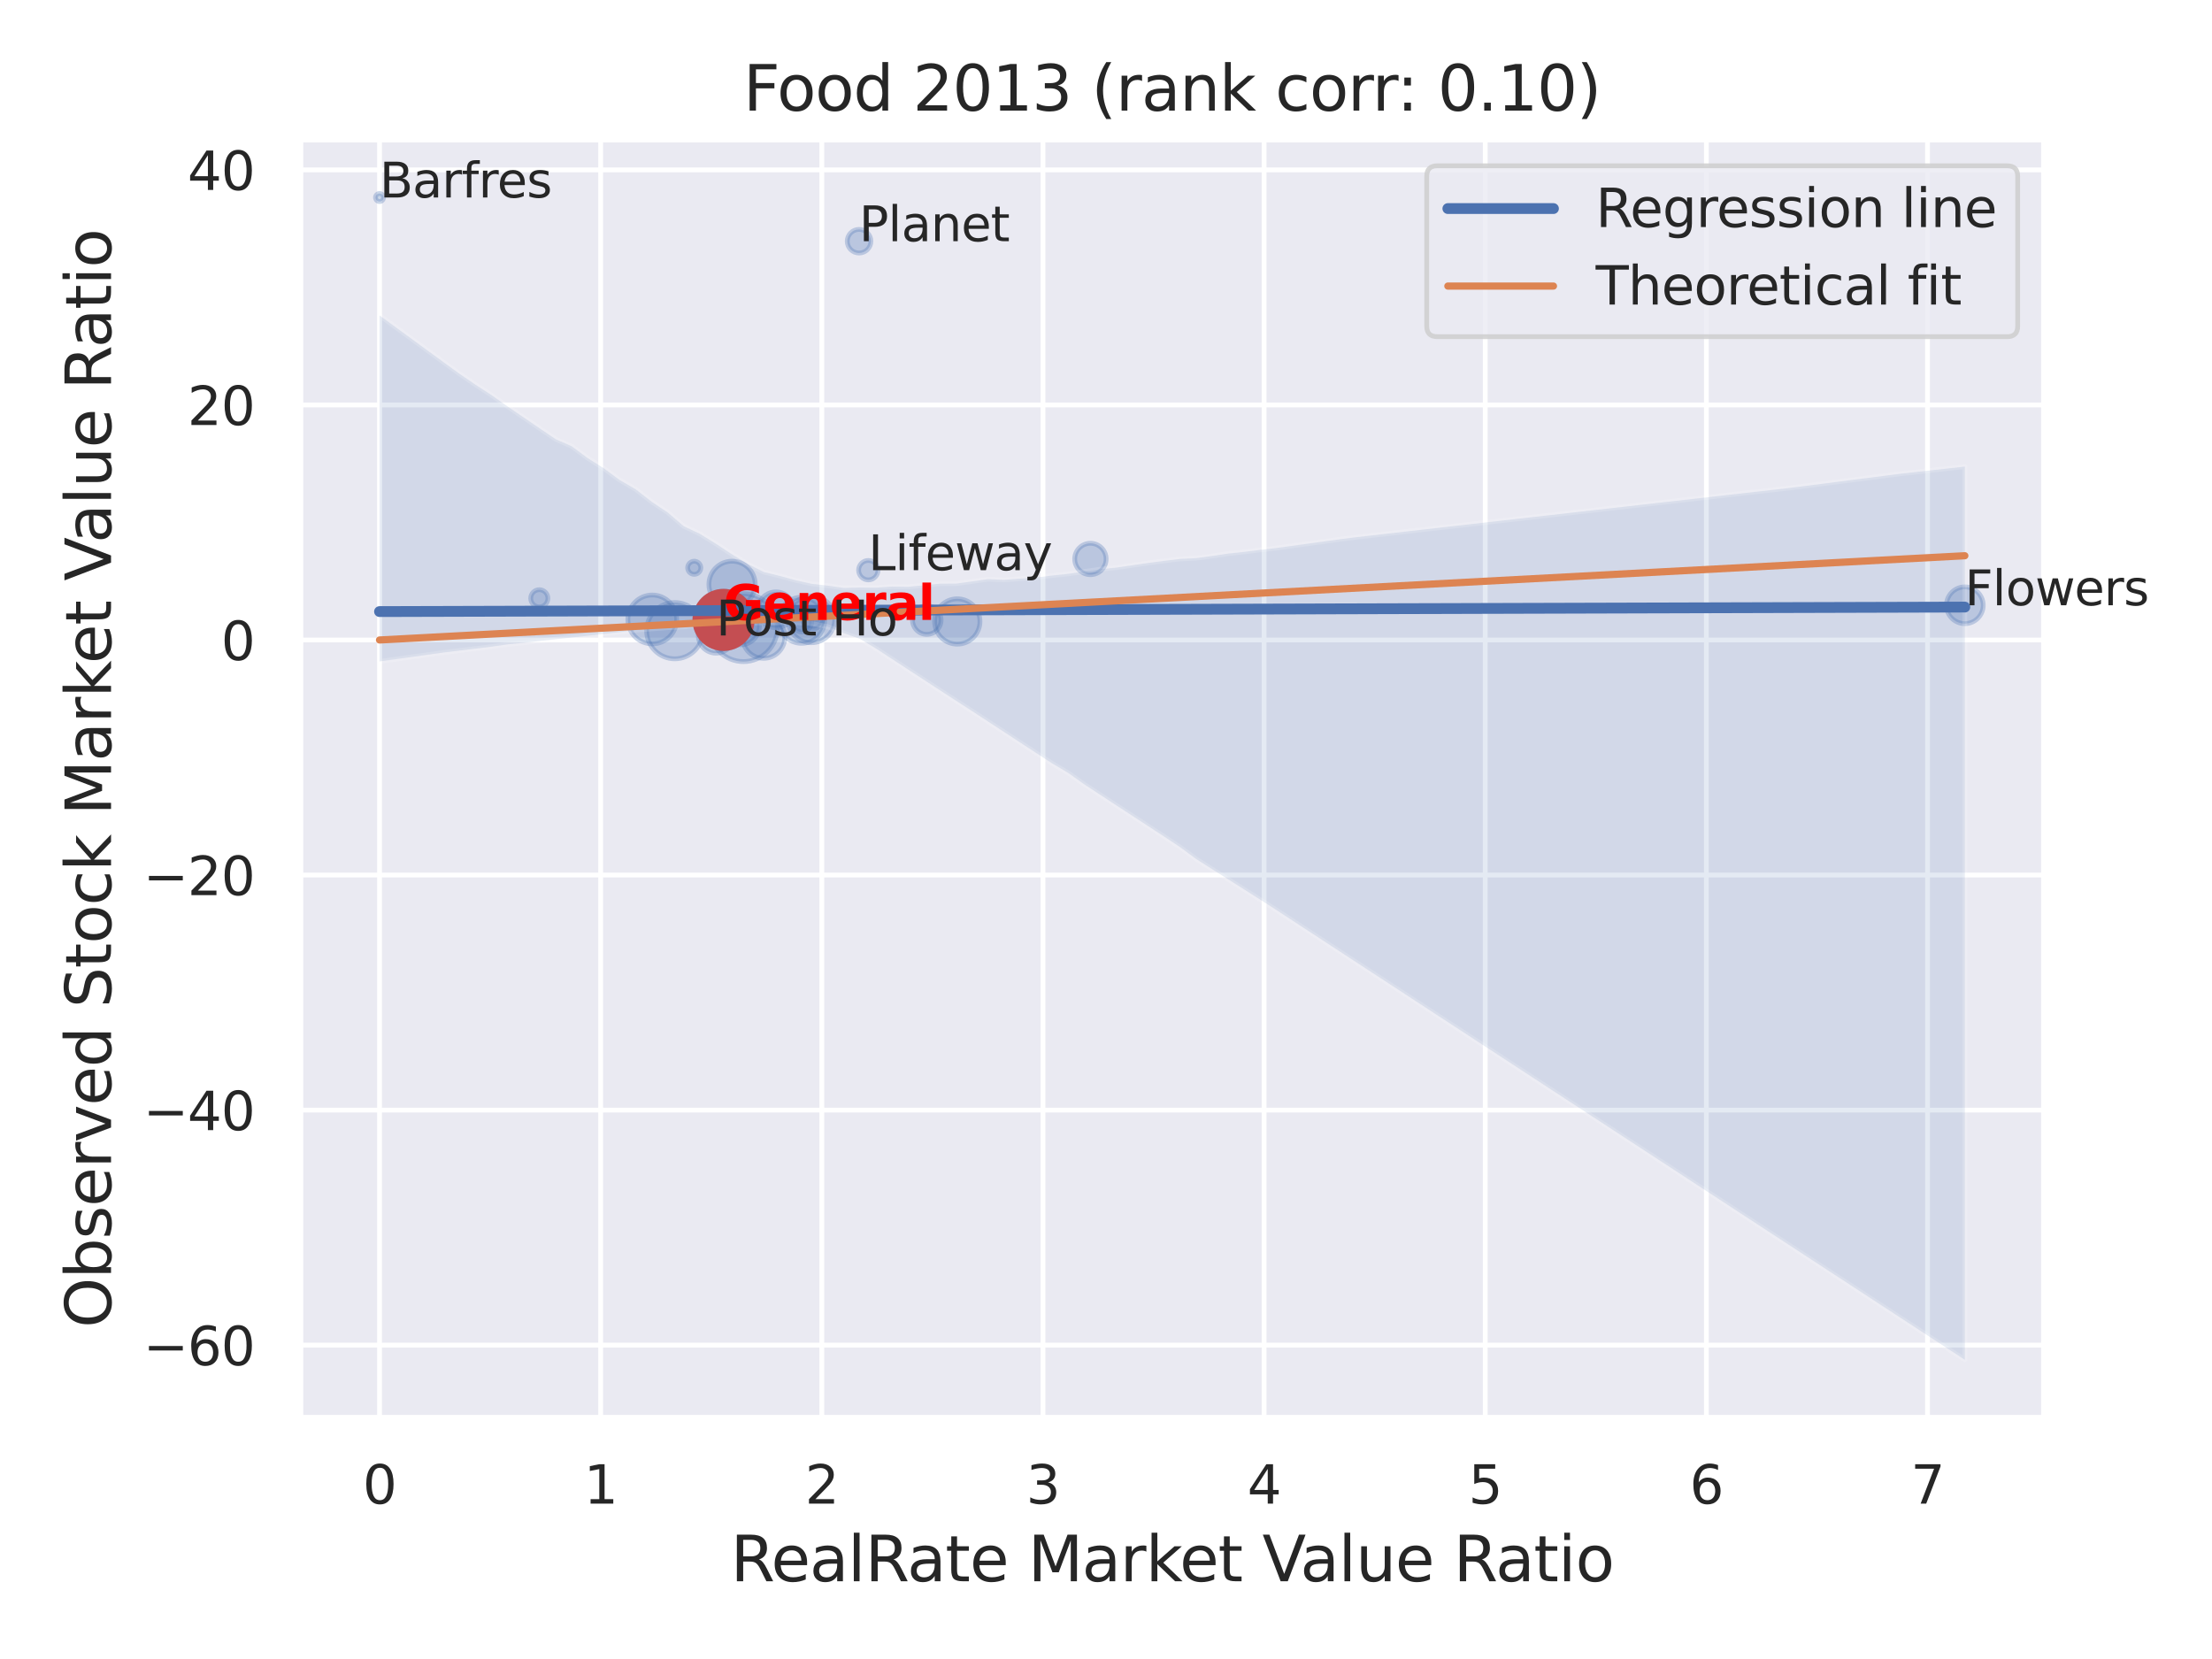 <?xml version="1.0" encoding="utf-8" standalone="no"?>
<!DOCTYPE svg PUBLIC "-//W3C//DTD SVG 1.1//EN"
  "http://www.w3.org/Graphics/SVG/1.1/DTD/svg11.dtd">
<svg xmlns:xlink="http://www.w3.org/1999/xlink" width="460.8pt" height="345.6pt" viewBox="0 0 460.8 345.6" xmlns="http://www.w3.org/2000/svg" version="1.1">
 <defs>
  <style type="text/css">*{stroke-linejoin: round; stroke-linecap: butt}</style>
 </defs>
 <g id="figure_1">
  <g id="patch_1">
   <path d="M 0 345.6 
L 460.8 345.6 
L 460.8 0 
L 0 0 
z
" style="fill: #ffffff"/>
  </g>
  <g id="axes_1">
   <g id="patch_2">
    <path d="M 62.55 295.38 
L 425.823 295.38 
L 425.823 29.04 
L 62.55 29.04 
z
" style="fill: #eaeaf2"/>
   </g>
   <g id="matplotlib.axis_1">
    <g id="xtick_1">
     <g id="line2d_1">
      <path d="M 79.062 295.38 
L 79.062 29.04 
" clip-path="url(#p7e2474a81c)" style="fill: none; stroke: #ffffff; stroke-linecap: round"/>
     </g>
     <g id="text_1">
      <!-- 0 -->
      <g style="fill: #262626" transform="translate(75.563 313.238) scale(0.11 -0.11)">
       <defs>
        <path id="DejaVuSans-30" d="M 2034 4250 
Q 1547 4250 1301 3770 
Q 1056 3291 1056 2328 
Q 1056 1369 1301 889 
Q 1547 409 2034 409 
Q 2525 409 2770 889 
Q 3016 1369 3016 2328 
Q 3016 3291 2770 3770 
Q 2525 4250 2034 4250 
z
M 2034 4750 
Q 2819 4750 3233 4129 
Q 3647 3509 3647 2328 
Q 3647 1150 3233 529 
Q 2819 -91 2034 -91 
Q 1250 -91 836 529 
Q 422 1150 422 2328 
Q 422 3509 836 4129 
Q 1250 4750 2034 4750 
z
" transform="scale(0.016)"/>
       </defs>
       <use xlink:href="#DejaVuSans-30"/>
      </g>
     </g>
    </g>
    <g id="xtick_2">
     <g id="line2d_2">
      <path d="M 125.13 295.38 
L 125.13 29.04 
" clip-path="url(#p7e2474a81c)" style="fill: none; stroke: #ffffff; stroke-linecap: round"/>
     </g>
     <g id="text_2">
      <!-- 1 -->
      <g style="fill: #262626" transform="translate(121.631 313.238) scale(0.11 -0.11)">
       <defs>
        <path id="DejaVuSans-31" d="M 794 531 
L 1825 531 
L 1825 4091 
L 703 3866 
L 703 4441 
L 1819 4666 
L 2450 4666 
L 2450 531 
L 3481 531 
L 3481 0 
L 794 0 
L 794 531 
z
" transform="scale(0.016)"/>
       </defs>
       <use xlink:href="#DejaVuSans-31"/>
      </g>
     </g>
    </g>
    <g id="xtick_3">
     <g id="line2d_3">
      <path d="M 171.198 295.38 
L 171.198 29.04 
" clip-path="url(#p7e2474a81c)" style="fill: none; stroke: #ffffff; stroke-linecap: round"/>
     </g>
     <g id="text_3">
      <!-- 2 -->
      <g style="fill: #262626" transform="translate(167.699 313.238) scale(0.11 -0.11)">
       <defs>
        <path id="DejaVuSans-32" d="M 1228 531 
L 3431 531 
L 3431 0 
L 469 0 
L 469 531 
Q 828 903 1448 1529 
Q 2069 2156 2228 2338 
Q 2531 2678 2651 2914 
Q 2772 3150 2772 3378 
Q 2772 3750 2511 3984 
Q 2250 4219 1831 4219 
Q 1534 4219 1204 4116 
Q 875 4013 500 3803 
L 500 4441 
Q 881 4594 1212 4672 
Q 1544 4750 1819 4750 
Q 2544 4750 2975 4387 
Q 3406 4025 3406 3419 
Q 3406 3131 3298 2873 
Q 3191 2616 2906 2266 
Q 2828 2175 2409 1742 
Q 1991 1309 1228 531 
z
" transform="scale(0.016)"/>
       </defs>
       <use xlink:href="#DejaVuSans-32"/>
      </g>
     </g>
    </g>
    <g id="xtick_4">
     <g id="line2d_4">
      <path d="M 217.266 295.38 
L 217.266 29.04 
" clip-path="url(#p7e2474a81c)" style="fill: none; stroke: #ffffff; stroke-linecap: round"/>
     </g>
     <g id="text_4">
      <!-- 3 -->
      <g style="fill: #262626" transform="translate(213.767 313.238) scale(0.11 -0.11)">
       <defs>
        <path id="DejaVuSans-33" d="M 2597 2516 
Q 3050 2419 3304 2112 
Q 3559 1806 3559 1356 
Q 3559 666 3084 287 
Q 2609 -91 1734 -91 
Q 1441 -91 1130 -33 
Q 819 25 488 141 
L 488 750 
Q 750 597 1062 519 
Q 1375 441 1716 441 
Q 2309 441 2620 675 
Q 2931 909 2931 1356 
Q 2931 1769 2642 2001 
Q 2353 2234 1838 2234 
L 1294 2234 
L 1294 2753 
L 1863 2753 
Q 2328 2753 2575 2939 
Q 2822 3125 2822 3475 
Q 2822 3834 2567 4026 
Q 2313 4219 1838 4219 
Q 1578 4219 1281 4162 
Q 984 4106 628 3988 
L 628 4550 
Q 988 4650 1302 4700 
Q 1616 4750 1894 4750 
Q 2613 4750 3031 4423 
Q 3450 4097 3450 3541 
Q 3450 3153 3228 2886 
Q 3006 2619 2597 2516 
z
" transform="scale(0.016)"/>
       </defs>
       <use xlink:href="#DejaVuSans-33"/>
      </g>
     </g>
    </g>
    <g id="xtick_5">
     <g id="line2d_5">
      <path d="M 263.334 295.38 
L 263.334 29.04 
" clip-path="url(#p7e2474a81c)" style="fill: none; stroke: #ffffff; stroke-linecap: round"/>
     </g>
     <g id="text_5">
      <!-- 4 -->
      <g style="fill: #262626" transform="translate(259.835 313.238) scale(0.11 -0.11)">
       <defs>
        <path id="DejaVuSans-34" d="M 2419 4116 
L 825 1625 
L 2419 1625 
L 2419 4116 
z
M 2253 4666 
L 3047 4666 
L 3047 1625 
L 3713 1625 
L 3713 1100 
L 3047 1100 
L 3047 0 
L 2419 0 
L 2419 1100 
L 313 1100 
L 313 1709 
L 2253 4666 
z
" transform="scale(0.016)"/>
       </defs>
       <use xlink:href="#DejaVuSans-34"/>
      </g>
     </g>
    </g>
    <g id="xtick_6">
     <g id="line2d_6">
      <path d="M 309.402 295.38 
L 309.402 29.04 
" clip-path="url(#p7e2474a81c)" style="fill: none; stroke: #ffffff; stroke-linecap: round"/>
     </g>
     <g id="text_6">
      <!-- 5 -->
      <g style="fill: #262626" transform="translate(305.903 313.238) scale(0.11 -0.11)">
       <defs>
        <path id="DejaVuSans-35" d="M 691 4666 
L 3169 4666 
L 3169 4134 
L 1269 4134 
L 1269 2991 
Q 1406 3038 1543 3061 
Q 1681 3084 1819 3084 
Q 2600 3084 3056 2656 
Q 3513 2228 3513 1497 
Q 3513 744 3044 326 
Q 2575 -91 1722 -91 
Q 1428 -91 1123 -41 
Q 819 9 494 109 
L 494 744 
Q 775 591 1075 516 
Q 1375 441 1709 441 
Q 2250 441 2565 725 
Q 2881 1009 2881 1497 
Q 2881 1984 2565 2268 
Q 2250 2553 1709 2553 
Q 1456 2553 1204 2497 
Q 953 2441 691 2322 
L 691 4666 
z
" transform="scale(0.016)"/>
       </defs>
       <use xlink:href="#DejaVuSans-35"/>
      </g>
     </g>
    </g>
    <g id="xtick_7">
     <g id="line2d_7">
      <path d="M 355.47 295.38 
L 355.47 29.04 
" clip-path="url(#p7e2474a81c)" style="fill: none; stroke: #ffffff; stroke-linecap: round"/>
     </g>
     <g id="text_7">
      <!-- 6 -->
      <g style="fill: #262626" transform="translate(351.971 313.238) scale(0.11 -0.11)">
       <defs>
        <path id="DejaVuSans-36" d="M 2113 2584 
Q 1688 2584 1439 2293 
Q 1191 2003 1191 1497 
Q 1191 994 1439 701 
Q 1688 409 2113 409 
Q 2538 409 2786 701 
Q 3034 994 3034 1497 
Q 3034 2003 2786 2293 
Q 2538 2584 2113 2584 
z
M 3366 4563 
L 3366 3988 
Q 3128 4100 2886 4159 
Q 2644 4219 2406 4219 
Q 1781 4219 1451 3797 
Q 1122 3375 1075 2522 
Q 1259 2794 1537 2939 
Q 1816 3084 2150 3084 
Q 2853 3084 3261 2657 
Q 3669 2231 3669 1497 
Q 3669 778 3244 343 
Q 2819 -91 2113 -91 
Q 1303 -91 875 529 
Q 447 1150 447 2328 
Q 447 3434 972 4092 
Q 1497 4750 2381 4750 
Q 2619 4750 2861 4703 
Q 3103 4656 3366 4563 
z
" transform="scale(0.016)"/>
       </defs>
       <use xlink:href="#DejaVuSans-36"/>
      </g>
     </g>
    </g>
    <g id="xtick_8">
     <g id="line2d_8">
      <path d="M 401.538 295.38 
L 401.538 29.04 
" clip-path="url(#p7e2474a81c)" style="fill: none; stroke: #ffffff; stroke-linecap: round"/>
     </g>
     <g id="text_8">
      <!-- 7 -->
      <g style="fill: #262626" transform="translate(398.039 313.238) scale(0.11 -0.11)">
       <defs>
        <path id="DejaVuSans-37" d="M 525 4666 
L 3525 4666 
L 3525 4397 
L 1831 0 
L 1172 0 
L 2766 4134 
L 525 4134 
L 525 4666 
z
" transform="scale(0.016)"/>
       </defs>
       <use xlink:href="#DejaVuSans-37"/>
      </g>
     </g>
    </g>
    <g id="text_9">
     <!-- RealRate Market Value Ratio -->
     <g style="fill: #262626" transform="translate(152.2 329.404) scale(0.13 -0.13)">
      <defs>
       <path id="DejaVuSans-52" d="M 2841 2188 
Q 3044 2119 3236 1894 
Q 3428 1669 3622 1275 
L 4263 0 
L 3584 0 
L 2988 1197 
Q 2756 1666 2539 1819 
Q 2322 1972 1947 1972 
L 1259 1972 
L 1259 0 
L 628 0 
L 628 4666 
L 2053 4666 
Q 2853 4666 3247 4331 
Q 3641 3997 3641 3322 
Q 3641 2881 3436 2590 
Q 3231 2300 2841 2188 
z
M 1259 4147 
L 1259 2491 
L 2053 2491 
Q 2509 2491 2742 2702 
Q 2975 2913 2975 3322 
Q 2975 3731 2742 3939 
Q 2509 4147 2053 4147 
L 1259 4147 
z
" transform="scale(0.016)"/>
       <path id="DejaVuSans-65" d="M 3597 1894 
L 3597 1613 
L 953 1613 
Q 991 1019 1311 708 
Q 1631 397 2203 397 
Q 2534 397 2845 478 
Q 3156 559 3463 722 
L 3463 178 
Q 3153 47 2828 -22 
Q 2503 -91 2169 -91 
Q 1331 -91 842 396 
Q 353 884 353 1716 
Q 353 2575 817 3079 
Q 1281 3584 2069 3584 
Q 2775 3584 3186 3129 
Q 3597 2675 3597 1894 
z
M 3022 2063 
Q 3016 2534 2758 2815 
Q 2500 3097 2075 3097 
Q 1594 3097 1305 2825 
Q 1016 2553 972 2059 
L 3022 2063 
z
" transform="scale(0.016)"/>
       <path id="DejaVuSans-61" d="M 2194 1759 
Q 1497 1759 1228 1600 
Q 959 1441 959 1056 
Q 959 750 1161 570 
Q 1363 391 1709 391 
Q 2188 391 2477 730 
Q 2766 1069 2766 1631 
L 2766 1759 
L 2194 1759 
z
M 3341 1997 
L 3341 0 
L 2766 0 
L 2766 531 
Q 2569 213 2275 61 
Q 1981 -91 1556 -91 
Q 1019 -91 701 211 
Q 384 513 384 1019 
Q 384 1609 779 1909 
Q 1175 2209 1959 2209 
L 2766 2209 
L 2766 2266 
Q 2766 2663 2505 2880 
Q 2244 3097 1772 3097 
Q 1472 3097 1187 3025 
Q 903 2953 641 2809 
L 641 3341 
Q 956 3463 1253 3523 
Q 1550 3584 1831 3584 
Q 2591 3584 2966 3190 
Q 3341 2797 3341 1997 
z
" transform="scale(0.016)"/>
       <path id="DejaVuSans-6c" d="M 603 4863 
L 1178 4863 
L 1178 0 
L 603 0 
L 603 4863 
z
" transform="scale(0.016)"/>
       <path id="DejaVuSans-74" d="M 1172 4494 
L 1172 3500 
L 2356 3500 
L 2356 3053 
L 1172 3053 
L 1172 1153 
Q 1172 725 1289 603 
Q 1406 481 1766 481 
L 2356 481 
L 2356 0 
L 1766 0 
Q 1100 0 847 248 
Q 594 497 594 1153 
L 594 3053 
L 172 3053 
L 172 3500 
L 594 3500 
L 594 4494 
L 1172 4494 
z
" transform="scale(0.016)"/>
       <path id="DejaVuSans-20" transform="scale(0.016)"/>
       <path id="DejaVuSans-4d" d="M 628 4666 
L 1569 4666 
L 2759 1491 
L 3956 4666 
L 4897 4666 
L 4897 0 
L 4281 0 
L 4281 4097 
L 3078 897 
L 2444 897 
L 1241 4097 
L 1241 0 
L 628 0 
L 628 4666 
z
" transform="scale(0.016)"/>
       <path id="DejaVuSans-72" d="M 2631 2963 
Q 2534 3019 2420 3045 
Q 2306 3072 2169 3072 
Q 1681 3072 1420 2755 
Q 1159 2438 1159 1844 
L 1159 0 
L 581 0 
L 581 3500 
L 1159 3500 
L 1159 2956 
Q 1341 3275 1631 3429 
Q 1922 3584 2338 3584 
Q 2397 3584 2469 3576 
Q 2541 3569 2628 3553 
L 2631 2963 
z
" transform="scale(0.016)"/>
       <path id="DejaVuSans-6b" d="M 581 4863 
L 1159 4863 
L 1159 1991 
L 2875 3500 
L 3609 3500 
L 1753 1863 
L 3688 0 
L 2938 0 
L 1159 1709 
L 1159 0 
L 581 0 
L 581 4863 
z
" transform="scale(0.016)"/>
       <path id="DejaVuSans-56" d="M 1831 0 
L 50 4666 
L 709 4666 
L 2188 738 
L 3669 4666 
L 4325 4666 
L 2547 0 
L 1831 0 
z
" transform="scale(0.016)"/>
       <path id="DejaVuSans-75" d="M 544 1381 
L 544 3500 
L 1119 3500 
L 1119 1403 
Q 1119 906 1312 657 
Q 1506 409 1894 409 
Q 2359 409 2629 706 
Q 2900 1003 2900 1516 
L 2900 3500 
L 3475 3500 
L 3475 0 
L 2900 0 
L 2900 538 
Q 2691 219 2414 64 
Q 2138 -91 1772 -91 
Q 1169 -91 856 284 
Q 544 659 544 1381 
z
M 1991 3584 
L 1991 3584 
z
" transform="scale(0.016)"/>
       <path id="DejaVuSans-69" d="M 603 3500 
L 1178 3500 
L 1178 0 
L 603 0 
L 603 3500 
z
M 603 4863 
L 1178 4863 
L 1178 4134 
L 603 4134 
L 603 4863 
z
" transform="scale(0.016)"/>
       <path id="DejaVuSans-6f" d="M 1959 3097 
Q 1497 3097 1228 2736 
Q 959 2375 959 1747 
Q 959 1119 1226 758 
Q 1494 397 1959 397 
Q 2419 397 2687 759 
Q 2956 1122 2956 1747 
Q 2956 2369 2687 2733 
Q 2419 3097 1959 3097 
z
M 1959 3584 
Q 2709 3584 3137 3096 
Q 3566 2609 3566 1747 
Q 3566 888 3137 398 
Q 2709 -91 1959 -91 
Q 1206 -91 779 398 
Q 353 888 353 1747 
Q 353 2609 779 3096 
Q 1206 3584 1959 3584 
z
" transform="scale(0.016)"/>
      </defs>
      <use xlink:href="#DejaVuSans-52"/>
      <use xlink:href="#DejaVuSans-65" x="64.982"/>
      <use xlink:href="#DejaVuSans-61" x="126.506"/>
      <use xlink:href="#DejaVuSans-6c" x="187.785"/>
      <use xlink:href="#DejaVuSans-52" x="215.568"/>
      <use xlink:href="#DejaVuSans-61" x="282.801"/>
      <use xlink:href="#DejaVuSans-74" x="344.08"/>
      <use xlink:href="#DejaVuSans-65" x="383.289"/>
      <use xlink:href="#DejaVuSans-20" x="444.812"/>
      <use xlink:href="#DejaVuSans-4d" x="476.6"/>
      <use xlink:href="#DejaVuSans-61" x="562.879"/>
      <use xlink:href="#DejaVuSans-72" x="624.158"/>
      <use xlink:href="#DejaVuSans-6b" x="665.271"/>
      <use xlink:href="#DejaVuSans-65" x="719.557"/>
      <use xlink:href="#DejaVuSans-74" x="781.08"/>
      <use xlink:href="#DejaVuSans-20" x="820.289"/>
      <use xlink:href="#DejaVuSans-56" x="852.076"/>
      <use xlink:href="#DejaVuSans-61" x="912.734"/>
      <use xlink:href="#DejaVuSans-6c" x="974.014"/>
      <use xlink:href="#DejaVuSans-75" x="1001.797"/>
      <use xlink:href="#DejaVuSans-65" x="1065.176"/>
      <use xlink:href="#DejaVuSans-20" x="1126.699"/>
      <use xlink:href="#DejaVuSans-52" x="1158.486"/>
      <use xlink:href="#DejaVuSans-61" x="1225.719"/>
      <use xlink:href="#DejaVuSans-74" x="1286.998"/>
      <use xlink:href="#DejaVuSans-69" x="1326.207"/>
      <use xlink:href="#DejaVuSans-6f" x="1353.99"/>
     </g>
    </g>
   </g>
   <g id="matplotlib.axis_2">
    <g id="ytick_1">
     <g id="line2d_9">
      <path d="M 62.55 280.215 
L 425.823 280.215 
" clip-path="url(#p7e2474a81c)" style="fill: none; stroke: #ffffff; stroke-linecap: round"/>
     </g>
     <g id="text_10">
      <!-- −60 -->
      <g style="fill: #262626" transform="translate(29.835 284.395) scale(0.11 -0.11)">
       <defs>
        <path id="DejaVuSans-2212" d="M 678 2272 
L 4684 2272 
L 4684 1741 
L 678 1741 
L 678 2272 
z
" transform="scale(0.016)"/>
       </defs>
       <use xlink:href="#DejaVuSans-2212"/>
       <use xlink:href="#DejaVuSans-36" x="83.789"/>
       <use xlink:href="#DejaVuSans-30" x="147.412"/>
      </g>
     </g>
    </g>
    <g id="ytick_2">
     <g id="line2d_10">
      <path d="M 62.55 231.25 
L 425.823 231.25 
" clip-path="url(#p7e2474a81c)" style="fill: none; stroke: #ffffff; stroke-linecap: round"/>
     </g>
     <g id="text_11">
      <!-- −40 -->
      <g style="fill: #262626" transform="translate(29.835 235.43) scale(0.11 -0.11)">
       <use xlink:href="#DejaVuSans-2212"/>
       <use xlink:href="#DejaVuSans-34" x="83.789"/>
       <use xlink:href="#DejaVuSans-30" x="147.412"/>
      </g>
     </g>
    </g>
    <g id="ytick_3">
     <g id="line2d_11">
      <path d="M 62.55 182.286 
L 425.823 182.286 
" clip-path="url(#p7e2474a81c)" style="fill: none; stroke: #ffffff; stroke-linecap: round"/>
     </g>
     <g id="text_12">
      <!-- −20 -->
      <g style="fill: #262626" transform="translate(29.835 186.465) scale(0.11 -0.11)">
       <use xlink:href="#DejaVuSans-2212"/>
       <use xlink:href="#DejaVuSans-32" x="83.789"/>
       <use xlink:href="#DejaVuSans-30" x="147.412"/>
      </g>
     </g>
    </g>
    <g id="ytick_4">
     <g id="line2d_12">
      <path d="M 62.55 133.321 
L 425.823 133.321 
" clip-path="url(#p7e2474a81c)" style="fill: none; stroke: #ffffff; stroke-linecap: round"/>
     </g>
     <g id="text_13">
      <!-- 0 -->
      <g style="fill: #262626" transform="translate(46.051 137.5) scale(0.11 -0.11)">
       <use xlink:href="#DejaVuSans-30"/>
      </g>
     </g>
    </g>
    <g id="ytick_5">
     <g id="line2d_13">
      <path d="M 62.55 84.356 
L 425.823 84.356 
" clip-path="url(#p7e2474a81c)" style="fill: none; stroke: #ffffff; stroke-linecap: round"/>
     </g>
     <g id="text_14">
      <!-- 20 -->
      <g style="fill: #262626" transform="translate(39.053 88.535) scale(0.11 -0.11)">
       <use xlink:href="#DejaVuSans-32"/>
       <use xlink:href="#DejaVuSans-30" x="63.623"/>
      </g>
     </g>
    </g>
    <g id="ytick_6">
     <g id="line2d_14">
      <path d="M 62.55 35.391 
L 425.823 35.391 
" clip-path="url(#p7e2474a81c)" style="fill: none; stroke: #ffffff; stroke-linecap: round"/>
     </g>
     <g id="text_15">
      <!-- 40 -->
      <g style="fill: #262626" transform="translate(39.053 39.57) scale(0.11 -0.11)">
       <use xlink:href="#DejaVuSans-34"/>
       <use xlink:href="#DejaVuSans-30" x="63.623"/>
      </g>
     </g>
    </g>
    <g id="text_16">
     <!-- Observed Stock Market Value Ratio -->
     <g style="fill: #262626" transform="translate(23.131 276.612) rotate(-90) scale(0.13 -0.13)">
      <defs>
       <path id="DejaVuSans-4f" d="M 2522 4238 
Q 1834 4238 1429 3725 
Q 1025 3213 1025 2328 
Q 1025 1447 1429 934 
Q 1834 422 2522 422 
Q 3209 422 3611 934 
Q 4013 1447 4013 2328 
Q 4013 3213 3611 3725 
Q 3209 4238 2522 4238 
z
M 2522 4750 
Q 3503 4750 4090 4092 
Q 4678 3434 4678 2328 
Q 4678 1225 4090 567 
Q 3503 -91 2522 -91 
Q 1538 -91 948 565 
Q 359 1222 359 2328 
Q 359 3434 948 4092 
Q 1538 4750 2522 4750 
z
" transform="scale(0.016)"/>
       <path id="DejaVuSans-62" d="M 3116 1747 
Q 3116 2381 2855 2742 
Q 2594 3103 2138 3103 
Q 1681 3103 1420 2742 
Q 1159 2381 1159 1747 
Q 1159 1113 1420 752 
Q 1681 391 2138 391 
Q 2594 391 2855 752 
Q 3116 1113 3116 1747 
z
M 1159 2969 
Q 1341 3281 1617 3432 
Q 1894 3584 2278 3584 
Q 2916 3584 3314 3078 
Q 3713 2572 3713 1747 
Q 3713 922 3314 415 
Q 2916 -91 2278 -91 
Q 1894 -91 1617 61 
Q 1341 213 1159 525 
L 1159 0 
L 581 0 
L 581 4863 
L 1159 4863 
L 1159 2969 
z
" transform="scale(0.016)"/>
       <path id="DejaVuSans-73" d="M 2834 3397 
L 2834 2853 
Q 2591 2978 2328 3040 
Q 2066 3103 1784 3103 
Q 1356 3103 1142 2972 
Q 928 2841 928 2578 
Q 928 2378 1081 2264 
Q 1234 2150 1697 2047 
L 1894 2003 
Q 2506 1872 2764 1633 
Q 3022 1394 3022 966 
Q 3022 478 2636 193 
Q 2250 -91 1575 -91 
Q 1294 -91 989 -36 
Q 684 19 347 128 
L 347 722 
Q 666 556 975 473 
Q 1284 391 1588 391 
Q 1994 391 2212 530 
Q 2431 669 2431 922 
Q 2431 1156 2273 1281 
Q 2116 1406 1581 1522 
L 1381 1569 
Q 847 1681 609 1914 
Q 372 2147 372 2553 
Q 372 3047 722 3315 
Q 1072 3584 1716 3584 
Q 2034 3584 2315 3537 
Q 2597 3491 2834 3397 
z
" transform="scale(0.016)"/>
       <path id="DejaVuSans-76" d="M 191 3500 
L 800 3500 
L 1894 563 
L 2988 3500 
L 3597 3500 
L 2284 0 
L 1503 0 
L 191 3500 
z
" transform="scale(0.016)"/>
       <path id="DejaVuSans-64" d="M 2906 2969 
L 2906 4863 
L 3481 4863 
L 3481 0 
L 2906 0 
L 2906 525 
Q 2725 213 2448 61 
Q 2172 -91 1784 -91 
Q 1150 -91 751 415 
Q 353 922 353 1747 
Q 353 2572 751 3078 
Q 1150 3584 1784 3584 
Q 2172 3584 2448 3432 
Q 2725 3281 2906 2969 
z
M 947 1747 
Q 947 1113 1208 752 
Q 1469 391 1925 391 
Q 2381 391 2643 752 
Q 2906 1113 2906 1747 
Q 2906 2381 2643 2742 
Q 2381 3103 1925 3103 
Q 1469 3103 1208 2742 
Q 947 2381 947 1747 
z
" transform="scale(0.016)"/>
       <path id="DejaVuSans-53" d="M 3425 4513 
L 3425 3897 
Q 3066 4069 2747 4153 
Q 2428 4238 2131 4238 
Q 1616 4238 1336 4038 
Q 1056 3838 1056 3469 
Q 1056 3159 1242 3001 
Q 1428 2844 1947 2747 
L 2328 2669 
Q 3034 2534 3370 2195 
Q 3706 1856 3706 1288 
Q 3706 609 3251 259 
Q 2797 -91 1919 -91 
Q 1588 -91 1214 -16 
Q 841 59 441 206 
L 441 856 
Q 825 641 1194 531 
Q 1563 422 1919 422 
Q 2459 422 2753 634 
Q 3047 847 3047 1241 
Q 3047 1584 2836 1778 
Q 2625 1972 2144 2069 
L 1759 2144 
Q 1053 2284 737 2584 
Q 422 2884 422 3419 
Q 422 4038 858 4394 
Q 1294 4750 2059 4750 
Q 2388 4750 2728 4690 
Q 3069 4631 3425 4513 
z
" transform="scale(0.016)"/>
       <path id="DejaVuSans-63" d="M 3122 3366 
L 3122 2828 
Q 2878 2963 2633 3030 
Q 2388 3097 2138 3097 
Q 1578 3097 1268 2742 
Q 959 2388 959 1747 
Q 959 1106 1268 751 
Q 1578 397 2138 397 
Q 2388 397 2633 464 
Q 2878 531 3122 666 
L 3122 134 
Q 2881 22 2623 -34 
Q 2366 -91 2075 -91 
Q 1284 -91 818 406 
Q 353 903 353 1747 
Q 353 2603 823 3093 
Q 1294 3584 2113 3584 
Q 2378 3584 2631 3529 
Q 2884 3475 3122 3366 
z
" transform="scale(0.016)"/>
      </defs>
      <use xlink:href="#DejaVuSans-4f"/>
      <use xlink:href="#DejaVuSans-62" x="78.711"/>
      <use xlink:href="#DejaVuSans-73" x="142.188"/>
      <use xlink:href="#DejaVuSans-65" x="194.287"/>
      <use xlink:href="#DejaVuSans-72" x="255.811"/>
      <use xlink:href="#DejaVuSans-76" x="296.924"/>
      <use xlink:href="#DejaVuSans-65" x="356.104"/>
      <use xlink:href="#DejaVuSans-64" x="417.627"/>
      <use xlink:href="#DejaVuSans-20" x="481.104"/>
      <use xlink:href="#DejaVuSans-53" x="512.891"/>
      <use xlink:href="#DejaVuSans-74" x="576.367"/>
      <use xlink:href="#DejaVuSans-6f" x="615.576"/>
      <use xlink:href="#DejaVuSans-63" x="676.758"/>
      <use xlink:href="#DejaVuSans-6b" x="731.738"/>
      <use xlink:href="#DejaVuSans-20" x="789.648"/>
      <use xlink:href="#DejaVuSans-4d" x="821.436"/>
      <use xlink:href="#DejaVuSans-61" x="907.715"/>
      <use xlink:href="#DejaVuSans-72" x="968.994"/>
      <use xlink:href="#DejaVuSans-6b" x="1010.107"/>
      <use xlink:href="#DejaVuSans-65" x="1064.393"/>
      <use xlink:href="#DejaVuSans-74" x="1125.916"/>
      <use xlink:href="#DejaVuSans-20" x="1165.125"/>
      <use xlink:href="#DejaVuSans-56" x="1196.912"/>
      <use xlink:href="#DejaVuSans-61" x="1257.57"/>
      <use xlink:href="#DejaVuSans-6c" x="1318.85"/>
      <use xlink:href="#DejaVuSans-75" x="1346.633"/>
      <use xlink:href="#DejaVuSans-65" x="1410.012"/>
      <use xlink:href="#DejaVuSans-20" x="1471.535"/>
      <use xlink:href="#DejaVuSans-52" x="1503.322"/>
      <use xlink:href="#DejaVuSans-61" x="1570.555"/>
      <use xlink:href="#DejaVuSans-74" x="1631.834"/>
      <use xlink:href="#DejaVuSans-69" x="1671.043"/>
      <use xlink:href="#DejaVuSans-6f" x="1698.826"/>
     </g>
    </g>
   </g>
   <g id="PathCollection_1">
    <path d="M 169.31 130.991 
C 169.88 130.991 170.426 130.765 170.829 130.362 
C 171.231 129.96 171.458 129.414 171.458 128.844 
C 171.458 128.275 171.231 127.728 170.829 127.326 
C 170.426 126.923 169.88 126.697 169.31 126.697 
C 168.741 126.697 168.195 126.923 167.792 127.326 
C 167.389 127.728 167.163 128.275 167.163 128.844 
C 167.163 129.414 167.389 129.96 167.792 130.362 
C 168.195 130.765 168.741 130.991 169.31 130.991 
z
" clip-path="url(#p7e2474a81c)" style="fill: #4c72b0; fill-opacity: 0.3; stroke: #4c72b0; stroke-opacity: 0.3"/>
    <path d="M 135.882 134.128 
C 137.231 134.128 138.525 133.593 139.478 132.639 
C 140.432 131.685 140.968 130.392 140.968 129.043 
C 140.968 127.694 140.432 126.401 139.478 125.447 
C 138.525 124.493 137.231 123.957 135.882 123.957 
C 134.534 123.957 133.24 124.493 132.286 125.447 
C 131.333 126.401 130.797 127.694 130.797 129.043 
C 130.797 130.392 131.333 131.685 132.286 132.639 
C 133.24 133.593 134.534 134.128 135.882 134.128 
z
" clip-path="url(#p7e2474a81c)" style="fill: #4c72b0; fill-opacity: 0.3; stroke: #4c72b0; stroke-opacity: 0.3"/>
    <path d="M 140.569 137.242 
C 142.123 137.242 143.614 136.625 144.713 135.525 
C 145.813 134.426 146.43 132.935 146.43 131.38 
C 146.43 129.826 145.813 128.335 144.713 127.236 
C 143.614 126.136 142.123 125.519 140.569 125.519 
C 139.014 125.519 137.523 126.136 136.424 127.236 
C 135.324 128.335 134.707 129.826 134.707 131.38 
C 134.707 132.935 135.324 134.426 136.424 135.525 
C 137.523 136.625 139.014 137.242 140.569 137.242 
z
" clip-path="url(#p7e2474a81c)" style="fill: #4c72b0; fill-opacity: 0.3; stroke: #4c72b0; stroke-opacity: 0.3"/>
    <path d="M 150.728 135.104 
C 152.311 135.104 153.829 134.475 154.948 133.356 
C 156.067 132.237 156.696 130.718 156.696 129.136 
C 156.696 127.553 156.067 126.035 154.948 124.915 
C 153.829 123.796 152.311 123.167 150.728 123.167 
C 149.145 123.167 147.627 123.796 146.507 124.915 
C 145.388 126.035 144.759 127.553 144.759 129.136 
C 144.759 130.718 145.388 132.237 146.507 133.356 
C 147.627 134.475 149.145 135.104 150.728 135.104 
z
" clip-path="url(#p7e2474a81c)" style="fill: #4c72b0; fill-opacity: 0.3; stroke: #4c72b0; stroke-opacity: 0.3"/>
    <path d="M 152.501 126.548 
C 153.78 126.548 155.006 126.04 155.911 125.136 
C 156.815 124.231 157.323 123.005 157.323 121.726 
C 157.323 120.447 156.815 119.221 155.911 118.316 
C 155.006 117.412 153.78 116.904 152.501 116.904 
C 151.222 116.904 149.996 117.412 149.091 118.316 
C 148.187 119.221 147.679 120.447 147.679 121.726 
C 147.679 123.005 148.187 124.231 149.091 125.136 
C 149.996 126.04 151.222 126.548 152.501 126.548 
z
" clip-path="url(#p7e2474a81c)" style="fill: #4c72b0; fill-opacity: 0.3; stroke: #4c72b0; stroke-opacity: 0.3"/>
    <path d="M 227.155 119.716 
C 228.022 119.716 228.854 119.372 229.468 118.758 
C 230.081 118.145 230.426 117.313 230.426 116.446 
C 230.426 115.578 230.081 114.746 229.468 114.133 
C 228.854 113.519 228.022 113.175 227.155 113.175 
C 226.288 113.175 225.456 113.519 224.842 114.133 
C 224.229 114.746 223.884 115.578 223.884 116.446 
C 223.884 117.313 224.229 118.145 224.842 118.758 
C 225.456 119.372 226.288 119.716 227.155 119.716 
z
" clip-path="url(#p7e2474a81c)" style="fill: #4c72b0; fill-opacity: 0.3; stroke: #4c72b0; stroke-opacity: 0.3"/>
    <path d="M 159.09 137.139 
C 160.259 137.139 161.38 136.675 162.206 135.849 
C 163.032 135.022 163.497 133.901 163.497 132.733 
C 163.497 131.564 163.032 130.443 162.206 129.617 
C 161.38 128.79 160.259 128.326 159.09 128.326 
C 157.921 128.326 156.801 128.79 155.974 129.617 
C 155.148 130.443 154.683 131.564 154.683 132.733 
C 154.683 133.901 155.148 135.022 155.974 135.849 
C 156.801 136.675 157.921 137.139 159.09 137.139 
z
" clip-path="url(#p7e2474a81c)" style="fill: #4c72b0; fill-opacity: 0.3; stroke: #4c72b0; stroke-opacity: 0.3"/>
    <path d="M 166.989 134.013 
C 168.262 134.013 169.483 133.507 170.384 132.607 
C 171.284 131.707 171.79 130.486 171.79 129.212 
C 171.79 127.939 171.284 126.718 170.384 125.818 
C 169.483 124.918 168.262 124.412 166.989 124.412 
C 165.716 124.412 164.495 124.918 163.594 125.818 
C 162.694 126.718 162.188 127.939 162.188 129.212 
C 162.188 130.486 162.694 131.707 163.594 132.607 
C 164.495 133.507 165.716 134.013 166.989 134.013 
z
" clip-path="url(#p7e2474a81c)" style="fill: #4c72b0; fill-opacity: 0.3; stroke: #4c72b0; stroke-opacity: 0.3"/>
    <path d="M 193.067 132.15 
C 193.856 132.15 194.612 131.837 195.169 131.279 
C 195.727 130.722 196.04 129.966 196.04 129.177 
C 196.04 128.389 195.727 127.633 195.169 127.076 
C 194.612 126.518 193.856 126.205 193.067 126.205 
C 192.279 126.205 191.523 126.518 190.966 127.076 
C 190.408 127.633 190.095 128.389 190.095 129.177 
C 190.095 129.966 190.408 130.722 190.966 131.279 
C 191.523 131.837 192.279 132.15 193.067 132.15 
z
" clip-path="url(#p7e2474a81c)" style="fill: #4c72b0; fill-opacity: 0.3; stroke: #4c72b0; stroke-opacity: 0.3"/>
    <path d="M 144.624 119.647 
C 144.987 119.647 145.336 119.503 145.593 119.246 
C 145.85 118.989 145.994 118.64 145.994 118.277 
C 145.994 117.914 145.85 117.565 145.593 117.308 
C 145.336 117.051 144.987 116.907 144.624 116.907 
C 144.261 116.907 143.912 117.051 143.655 117.308 
C 143.398 117.565 143.254 117.914 143.254 118.277 
C 143.254 118.64 143.398 118.989 143.655 119.246 
C 143.912 119.503 144.261 119.647 144.624 119.647 
z
" clip-path="url(#p7e2474a81c)" style="fill: #4c72b0; fill-opacity: 0.3; stroke: #4c72b0; stroke-opacity: 0.3"/>
    <path d="M 169.031 133.888 
C 170.321 133.888 171.558 133.375 172.471 132.463 
C 173.383 131.551 173.895 130.313 173.895 129.023 
C 173.895 127.733 173.383 126.496 172.471 125.584 
C 171.558 124.672 170.321 124.159 169.031 124.159 
C 167.741 124.159 166.504 124.672 165.592 125.584 
C 164.679 126.496 164.167 127.733 164.167 129.023 
C 164.167 130.313 164.679 131.551 165.592 132.463 
C 166.504 133.375 167.741 133.888 169.031 133.888 
z
" clip-path="url(#p7e2474a81c)" style="fill: #4c72b0; fill-opacity: 0.3; stroke: #4c72b0; stroke-opacity: 0.3"/>
    <path d="M 180.887 120.799 
C 181.423 120.799 181.937 120.586 182.316 120.207 
C 182.695 119.828 182.908 119.314 182.908 118.778 
C 182.908 118.242 182.695 117.728 182.316 117.349 
C 181.937 116.97 181.423 116.757 180.887 116.757 
C 180.351 116.757 179.837 116.97 179.458 117.349 
C 179.079 117.728 178.866 118.242 178.866 118.778 
C 178.866 119.314 179.079 119.828 179.458 120.207 
C 179.837 120.586 180.351 120.799 180.887 120.799 
z
" clip-path="url(#p7e2474a81c)" style="fill: #4c72b0; fill-opacity: 0.3; stroke: #4c72b0; stroke-opacity: 0.3"/>
    <path d="M 161.643 130.768 
C 162.633 130.768 163.583 130.374 164.283 129.674 
C 164.983 128.974 165.377 128.024 165.377 127.034 
C 165.377 126.044 164.983 125.094 164.283 124.394 
C 163.583 123.693 162.633 123.3 161.643 123.3 
C 160.653 123.3 159.703 123.693 159.003 124.394 
C 158.302 125.094 157.909 126.044 157.909 127.034 
C 157.909 128.024 158.302 128.974 159.003 129.674 
C 159.703 130.374 160.653 130.768 161.643 130.768 
z
" clip-path="url(#p7e2474a81c)" style="fill: #4c72b0; fill-opacity: 0.3; stroke: #4c72b0; stroke-opacity: 0.3"/>
    <path d="M 166.978 131.634 
C 167.539 131.634 168.077 131.411 168.474 131.014 
C 168.87 130.618 169.093 130.08 169.093 129.518 
C 169.093 128.957 168.87 128.419 168.474 128.022 
C 168.077 127.626 167.539 127.403 166.978 127.403 
C 166.417 127.403 165.878 127.626 165.482 128.022 
C 165.085 128.419 164.862 128.957 164.862 129.518 
C 164.862 130.08 165.085 130.618 165.482 131.014 
C 165.878 131.411 166.417 131.634 166.978 131.634 
z
" clip-path="url(#p7e2474a81c)" style="fill: #4c72b0; fill-opacity: 0.3; stroke: #4c72b0; stroke-opacity: 0.3"/>
    <path d="M 199.42 134.187 
C 200.672 134.187 201.873 133.689 202.759 132.804 
C 203.644 131.918 204.142 130.717 204.142 129.465 
C 204.142 128.212 203.644 127.011 202.759 126.126 
C 201.873 125.24 200.672 124.743 199.42 124.743 
C 198.168 124.743 196.966 125.24 196.081 126.126 
C 195.195 127.011 194.698 128.212 194.698 129.465 
C 194.698 130.717 195.195 131.918 196.081 132.804 
C 196.966 133.689 198.168 134.187 199.42 134.187 
z
" clip-path="url(#p7e2474a81c)" style="fill: #4c72b0; fill-opacity: 0.3; stroke: #4c72b0; stroke-opacity: 0.3"/>
    <path d="M 112.35 126.431 
C 112.825 126.431 113.28 126.242 113.616 125.906 
C 113.952 125.57 114.141 125.114 114.141 124.639 
C 114.141 124.164 113.952 123.709 113.616 123.373 
C 113.28 123.037 112.825 122.848 112.35 122.848 
C 111.875 122.848 111.419 123.037 111.083 123.373 
C 110.747 123.709 110.558 124.164 110.558 124.639 
C 110.558 125.114 110.747 125.57 111.083 125.906 
C 111.419 126.242 111.875 126.431 112.35 126.431 
z
" clip-path="url(#p7e2474a81c)" style="fill: #4c72b0; fill-opacity: 0.3; stroke: #4c72b0; stroke-opacity: 0.3"/>
    <path d="M 154.875 137.824 
C 156.75 137.824 158.549 137.079 159.875 135.753 
C 161.201 134.427 161.946 132.628 161.946 130.753 
C 161.946 128.878 161.201 127.079 159.875 125.753 
C 158.549 124.427 156.75 123.682 154.875 123.682 
C 153 123.682 151.201 124.427 149.875 125.753 
C 148.549 127.079 147.804 128.878 147.804 130.753 
C 147.804 132.628 148.549 134.427 149.875 135.753 
C 151.201 137.079 153 137.824 154.875 137.824 
z
" clip-path="url(#p7e2474a81c)" style="fill: #4c72b0; fill-opacity: 0.3; stroke: #4c72b0; stroke-opacity: 0.3"/>
    <path d="M 178.959 52.71 
C 179.611 52.71 180.237 52.451 180.699 51.989 
C 181.16 51.528 181.419 50.902 181.419 50.25 
C 181.419 49.597 181.16 48.971 180.699 48.51 
C 180.237 48.048 179.611 47.789 178.959 47.789 
C 178.306 47.789 177.68 48.048 177.219 48.51 
C 176.758 48.971 176.498 49.597 176.498 50.25 
C 176.498 50.902 176.758 51.528 177.219 51.989 
C 177.68 52.451 178.306 52.71 178.959 52.71 
z
" clip-path="url(#p7e2474a81c)" style="fill: #4c72b0; fill-opacity: 0.3; stroke: #4c72b0; stroke-opacity: 0.3"/>
    <path d="M 409.31 129.916 
C 410.325 129.916 411.298 129.513 412.016 128.796 
C 412.733 128.078 413.136 127.105 413.136 126.09 
C 413.136 125.075 412.733 124.102 412.016 123.385 
C 411.298 122.667 410.325 122.264 409.31 122.264 
C 408.296 122.264 407.322 122.667 406.605 123.385 
C 405.887 124.102 405.484 125.075 405.484 126.09 
C 405.484 127.105 405.887 128.078 406.605 128.796 
C 407.322 129.513 408.296 129.916 409.31 129.916 
z
" clip-path="url(#p7e2474a81c)" style="fill: #4c72b0; fill-opacity: 0.3; stroke: #4c72b0; stroke-opacity: 0.3"/>
    <path d="M 154.259 134.327 
C 155.304 134.327 156.307 133.912 157.046 133.172 
C 157.786 132.433 158.201 131.43 158.201 130.385 
C 158.201 129.339 157.786 128.337 157.046 127.597 
C 156.307 126.858 155.304 126.443 154.259 126.443 
C 153.213 126.443 152.21 126.858 151.471 127.597 
C 150.732 128.337 150.317 129.339 150.317 130.385 
C 150.317 131.43 150.732 132.433 151.471 133.172 
C 152.21 133.912 153.213 134.327 154.259 134.327 
z
" clip-path="url(#p7e2474a81c)" style="fill: #4c72b0; fill-opacity: 0.3; stroke: #4c72b0; stroke-opacity: 0.3"/>
    <path d="M 79.062 41.981 
C 79.284 41.981 79.496 41.893 79.652 41.736 
C 79.809 41.58 79.897 41.368 79.897 41.146 
C 79.897 40.925 79.809 40.713 79.652 40.556 
C 79.496 40.4 79.284 40.312 79.062 40.312 
C 78.841 40.312 78.629 40.4 78.472 40.556 
C 78.316 40.713 78.228 40.925 78.228 41.146 
C 78.228 41.368 78.316 41.58 78.472 41.736 
C 78.629 41.893 78.841 41.981 79.062 41.981 
z
" clip-path="url(#p7e2474a81c)" style="fill: #4c72b0; fill-opacity: 0.3; stroke: #4c72b0; stroke-opacity: 0.3"/>
    <path d="M 149.17 136.063 
C 150.148 136.063 151.087 135.674 151.779 134.982 
C 152.47 134.29 152.859 133.352 152.859 132.374 
C 152.859 131.395 152.47 130.457 151.779 129.765 
C 151.087 129.073 150.148 128.685 149.17 128.685 
C 148.192 128.685 147.253 129.073 146.562 129.765 
C 145.87 130.457 145.481 131.395 145.481 132.374 
C 145.481 133.352 145.87 134.29 146.562 134.982 
C 147.253 135.674 148.192 136.063 149.17 136.063 
z
" clip-path="url(#p7e2474a81c)" style="fill: #4c72b0; fill-opacity: 0.3; stroke: #4c72b0; stroke-opacity: 0.3"/>
   </g>
   <g id="PolyCollection_1">
    <defs>
     <path id="mc2f5c08672" d="M 79.062 -279.893 
L 79.062 -207.813 
L 82.398 -208.277 
L 85.734 -208.741 
L 89.07 -209.205 
L 92.406 -209.669 
L 95.742 -210.077 
L 99.077 -210.477 
L 102.413 -210.889 
L 105.749 -211.365 
L 109.085 -211.694 
L 112.421 -212.071 
L 115.757 -212.437 
L 119.092 -212.798 
L 122.428 -213.159 
L 125.764 -213.547 
L 129.1 -213.918 
L 132.436 -214.345 
L 135.772 -214.597 
L 139.107 -214.851 
L 142.443 -215.026 
L 145.779 -215.463 
L 149.115 -215.581 
L 152.451 -215.667 
L 155.787 -215.769 
L 159.123 -215.859 
L 162.458 -215.881 
L 165.794 -215.872 
L 169.13 -215.705 
L 172.466 -215.036 
L 175.802 -213.702 
L 179.138 -212.516 
L 182.473 -210.509 
L 185.809 -208.329 
L 189.145 -206.15 
L 192.481 -203.973 
L 195.817 -201.796 
L 199.153 -199.633 
L 202.488 -197.475 
L 205.824 -195.298 
L 209.16 -193.117 
L 212.496 -190.935 
L 215.832 -188.756 
L 219.168 -186.584 
L 222.503 -184.6 
L 225.839 -182.228 
L 229.175 -180.041 
L 232.511 -177.855 
L 235.847 -175.679 
L 239.183 -173.502 
L 242.518 -171.326 
L 245.854 -169.113 
L 249.19 -166.641 
L 252.526 -164.528 
L 255.862 -162.414 
L 259.198 -160.3 
L 262.533 -158.187 
L 265.869 -156.043 
L 269.205 -153.858 
L 272.541 -151.677 
L 275.877 -149.496 
L 279.213 -147.315 
L 282.548 -145.134 
L 285.884 -142.955 
L 289.22 -140.776 
L 292.556 -138.597 
L 295.892 -136.417 
L 299.228 -134.238 
L 302.564 -132.059 
L 305.899 -129.88 
L 309.235 -127.701 
L 312.571 -125.522 
L 315.907 -123.343 
L 319.243 -121.163 
L 322.579 -118.984 
L 325.914 -116.805 
L 329.25 -114.626 
L 332.586 -112.447 
L 335.922 -110.268 
L 339.258 -108.088 
L 342.594 -105.909 
L 345.929 -103.73 
L 349.265 -101.551 
L 352.601 -99.372 
L 355.937 -97.193 
L 359.273 -95.014 
L 362.609 -92.834 
L 365.944 -90.655 
L 369.28 -88.476 
L 372.616 -86.297 
L 375.952 -84.118 
L 379.288 -81.939 
L 382.624 -79.76 
L 385.959 -77.58 
L 389.295 -75.401 
L 392.631 -73.222 
L 395.967 -71.043 
L 399.303 -68.864 
L 402.639 -66.685 
L 405.974 -64.506 
L 409.31 -62.326 
L 409.31 -248.4 
L 409.31 -248.4 
L 405.974 -248.03 
L 402.639 -247.659 
L 399.303 -247.288 
L 395.967 -246.918 
L 392.631 -246.492 
L 389.295 -246.064 
L 385.959 -245.636 
L 382.624 -245.208 
L 379.288 -244.779 
L 375.952 -244.351 
L 372.616 -243.927 
L 369.28 -243.548 
L 365.944 -243.17 
L 362.609 -242.791 
L 359.273 -242.413 
L 355.937 -242.035 
L 352.601 -241.656 
L 349.265 -241.278 
L 345.929 -240.899 
L 342.594 -240.521 
L 339.258 -240.142 
L 335.922 -239.764 
L 332.586 -239.385 
L 329.25 -239.007 
L 325.914 -238.628 
L 322.579 -238.25 
L 319.243 -237.872 
L 315.907 -237.493 
L 312.571 -237.115 
L 309.235 -236.735 
L 305.899 -236.354 
L 302.564 -235.974 
L 299.228 -235.594 
L 295.892 -235.214 
L 292.556 -234.833 
L 289.22 -234.453 
L 285.884 -234.073 
L 282.548 -233.693 
L 279.213 -233.273 
L 275.877 -232.813 
L 272.541 -232.354 
L 269.205 -231.894 
L 265.869 -231.434 
L 262.533 -231.047 
L 259.198 -230.638 
L 255.862 -230.276 
L 252.526 -229.78 
L 249.19 -229.322 
L 245.854 -229.17 
L 242.518 -228.763 
L 239.183 -228.325 
L 235.847 -227.839 
L 232.511 -227.349 
L 229.175 -227.015 
L 225.839 -226.532 
L 222.503 -226.055 
L 219.168 -225.705 
L 215.832 -225.282 
L 212.496 -225.057 
L 209.16 -224.803 
L 205.824 -224.952 
L 202.488 -224.476 
L 199.153 -224.02 
L 195.817 -224.013 
L 192.481 -223.676 
L 189.145 -223.353 
L 185.809 -223.404 
L 182.473 -223.174 
L 179.138 -223.219 
L 175.802 -223.11 
L 172.466 -223.595 
L 169.13 -223.969 
L 165.794 -224.707 
L 162.458 -225.617 
L 159.123 -226.429 
L 155.787 -228.108 
L 152.451 -230.144 
L 149.115 -232.34 
L 145.779 -234.404 
L 142.443 -235.98 
L 139.107 -238.84 
L 135.772 -241.062 
L 132.436 -243.665 
L 129.1 -245.594 
L 125.764 -248.059 
L 122.428 -250.162 
L 119.092 -252.641 
L 115.757 -254.099 
L 112.421 -256.367 
L 109.085 -258.641 
L 105.749 -260.913 
L 102.413 -263.275 
L 99.077 -265.443 
L 95.742 -267.716 
L 92.406 -270.137 
L 89.07 -272.576 
L 85.734 -275.015 
L 82.398 -277.454 
L 79.062 -279.893 
z
" style="stroke: #ffffff; stroke-opacity: 0.15"/>
    </defs>
    <g clip-path="url(#p7e2474a81c)">
     <use xlink:href="#mc2f5c08672" x="0" y="345.6" style="fill: #4c72b0; fill-opacity: 0.15; stroke: #ffffff; stroke-opacity: 0.15"/>
    </g>
   </g>
   <g id="PathCollection_2">
    <defs>
     <path id="m1189818f45" d="M 0 5.968 
C 1.583 5.968 3.101 5.339 4.22 4.22 
C 5.339 3.101 5.968 1.583 5.968 0 
C 5.968 -1.583 5.339 -3.101 4.22 -4.22 
C 3.101 -5.339 1.583 -5.968 0 -5.968 
C -1.583 -5.968 -3.101 -5.339 -4.22 -4.22 
C -5.339 -3.101 -5.968 -1.583 -5.968 0 
C -5.968 1.583 -5.339 3.101 -4.22 4.22 
C -3.101 5.339 -1.583 5.968 0 5.968 
z
" style="stroke: #c44e52"/>
    </defs>
    <g clip-path="url(#p7e2474a81c)">
     <use xlink:href="#m1189818f45" x="150.728" y="129.136" style="fill: #c44e52; stroke: #c44e52"/>
    </g>
   </g>
   <g id="line2d_15">
    <path d="M 79.062 127.402 
L 82.398 127.393 
L 85.734 127.383 
L 89.07 127.374 
L 92.406 127.365 
L 95.742 127.355 
L 99.077 127.346 
L 102.413 127.336 
L 105.749 127.327 
L 109.085 127.317 
L 112.421 127.308 
L 115.757 127.298 
L 119.092 127.289 
L 122.428 127.279 
L 125.764 127.27 
L 129.1 127.26 
L 132.436 127.251 
L 135.772 127.241 
L 139.107 127.232 
L 142.443 127.223 
L 145.779 127.213 
L 149.115 127.204 
L 152.451 127.194 
L 155.787 127.185 
L 159.123 127.175 
L 162.458 127.166 
L 165.794 127.156 
L 169.13 127.147 
L 172.466 127.137 
L 175.802 127.128 
L 179.138 127.118 
L 182.473 127.109 
L 185.809 127.099 
L 189.145 127.09 
L 192.481 127.08 
L 195.817 127.071 
L 199.153 127.062 
L 202.488 127.052 
L 205.824 127.043 
L 209.16 127.033 
L 212.496 127.024 
L 215.832 127.014 
L 219.168 127.005 
L 222.503 126.995 
L 225.839 126.986 
L 229.175 126.976 
L 232.511 126.967 
L 235.847 126.957 
L 239.183 126.948 
L 242.518 126.938 
L 245.854 126.929 
L 249.19 126.92 
L 252.526 126.91 
L 255.862 126.901 
L 259.198 126.891 
L 262.533 126.882 
L 265.869 126.872 
L 269.205 126.863 
L 272.541 126.853 
L 275.877 126.844 
L 279.213 126.834 
L 282.548 126.825 
L 285.884 126.815 
L 289.22 126.806 
L 292.556 126.796 
L 295.892 126.787 
L 299.228 126.778 
L 302.564 126.768 
L 305.899 126.759 
L 309.235 126.749 
L 312.571 126.74 
L 315.907 126.73 
L 319.243 126.721 
L 322.579 126.711 
L 325.914 126.702 
L 329.25 126.692 
L 332.586 126.683 
L 335.922 126.673 
L 339.258 126.664 
L 342.594 126.654 
L 345.929 126.645 
L 349.265 126.636 
L 352.601 126.626 
L 355.937 126.617 
L 359.273 126.607 
L 362.609 126.598 
L 365.944 126.588 
L 369.28 126.579 
L 372.616 126.569 
L 375.952 126.56 
L 379.288 126.55 
L 382.624 126.541 
L 385.959 126.531 
L 389.295 126.522 
L 392.631 126.512 
L 395.967 126.503 
L 399.303 126.494 
L 402.639 126.484 
L 405.974 126.475 
L 409.31 126.465 
" clip-path="url(#p7e2474a81c)" style="fill: none; stroke: #4c72b0; stroke-width: 2.25; stroke-linecap: round"/>
   </g>
   <g id="line2d_16">
    <path d="M 169.31 128.524 
L 135.882 130.301 
L 140.569 130.052 
L 150.728 129.512 
L 152.501 129.418 
L 227.155 125.45 
L 159.09 129.068 
L 166.989 128.648 
L 193.067 127.262 
L 144.624 129.836 
L 169.031 128.539 
L 180.887 127.909 
L 161.643 128.932 
L 166.978 128.648 
L 199.42 126.924 
L 112.35 131.552 
L 154.875 129.292 
L 178.959 128.012 
L 409.31 115.77 
L 154.259 129.324 
L 79.062 133.321 
L 149.17 129.595 
" clip-path="url(#p7e2474a81c)" style="fill: none; stroke: #dd8452; stroke-width: 1.5; stroke-linecap: round"/>
   </g>
   <g id="patch_3">
    <path d="M 62.55 295.38 
L 62.55 29.04 
" style="fill: none; stroke: #ffffff; stroke-width: 1.25; stroke-linejoin: miter; stroke-linecap: square"/>
   </g>
   <g id="patch_4">
    <path d="M 425.823 295.38 
L 425.823 29.04 
" style="fill: none; stroke: #ffffff; stroke-width: 1.25; stroke-linejoin: miter; stroke-linecap: square"/>
   </g>
   <g id="patch_5">
    <path d="M 62.55 295.38 
L 425.823 295.38 
" style="fill: none; stroke: #ffffff; stroke-width: 1.25; stroke-linejoin: miter; stroke-linecap: square"/>
   </g>
   <g id="patch_6">
    <path d="M 62.55 29.04 
L 425.823 29.04 
" style="fill: none; stroke: #ffffff; stroke-width: 1.25; stroke-linejoin: miter; stroke-linecap: square"/>
   </g>
   <g id="text_17">
    <!-- General -->
    <g style="fill: #ff0000" transform="translate(150.728 129.136) scale(0.1 -0.1)">
     <defs>
      <path id="DejaVuSans-Bold-47" d="M 4781 347 
Q 4331 128 3847 18 
Q 3363 -91 2847 -91 
Q 1681 -91 1000 561 
Q 319 1213 319 2328 
Q 319 3456 1012 4103 
Q 1706 4750 2913 4750 
Q 3378 4750 3804 4662 
Q 4231 4575 4609 4403 
L 4609 3438 
Q 4219 3659 3833 3768 
Q 3447 3878 3059 3878 
Q 2341 3878 1952 3476 
Q 1563 3075 1563 2328 
Q 1563 1588 1938 1184 
Q 2313 781 3003 781 
Q 3191 781 3352 804 
Q 3513 828 3641 878 
L 3641 1784 
L 2906 1784 
L 2906 2591 
L 4781 2591 
L 4781 347 
z
" transform="scale(0.016)"/>
      <path id="DejaVuSans-Bold-65" d="M 4031 1759 
L 4031 1441 
L 1416 1441 
Q 1456 1047 1700 850 
Q 1944 653 2381 653 
Q 2734 653 3104 758 
Q 3475 863 3866 1075 
L 3866 213 
Q 3469 63 3072 -14 
Q 2675 -91 2278 -91 
Q 1328 -91 801 392 
Q 275 875 275 1747 
Q 275 2603 792 3093 
Q 1309 3584 2216 3584 
Q 3041 3584 3536 3087 
Q 4031 2591 4031 1759 
z
M 2881 2131 
Q 2881 2450 2695 2645 
Q 2509 2841 2209 2841 
Q 1884 2841 1681 2658 
Q 1478 2475 1428 2131 
L 2881 2131 
z
" transform="scale(0.016)"/>
      <path id="DejaVuSans-Bold-6e" d="M 4056 2131 
L 4056 0 
L 2931 0 
L 2931 347 
L 2931 1631 
Q 2931 2084 2911 2256 
Q 2891 2428 2841 2509 
Q 2775 2619 2662 2680 
Q 2550 2741 2406 2741 
Q 2056 2741 1856 2470 
Q 1656 2200 1656 1722 
L 1656 0 
L 538 0 
L 538 3500 
L 1656 3500 
L 1656 2988 
Q 1909 3294 2193 3439 
Q 2478 3584 2822 3584 
Q 3428 3584 3742 3212 
Q 4056 2841 4056 2131 
z
" transform="scale(0.016)"/>
      <path id="DejaVuSans-Bold-72" d="M 3138 2547 
Q 2991 2616 2845 2648 
Q 2700 2681 2553 2681 
Q 2122 2681 1889 2404 
Q 1656 2128 1656 1613 
L 1656 0 
L 538 0 
L 538 3500 
L 1656 3500 
L 1656 2925 
Q 1872 3269 2151 3426 
Q 2431 3584 2822 3584 
Q 2878 3584 2943 3579 
Q 3009 3575 3134 3559 
L 3138 2547 
z
" transform="scale(0.016)"/>
      <path id="DejaVuSans-Bold-61" d="M 2106 1575 
Q 1756 1575 1579 1456 
Q 1403 1338 1403 1106 
Q 1403 894 1545 773 
Q 1688 653 1941 653 
Q 2256 653 2472 879 
Q 2688 1106 2688 1447 
L 2688 1575 
L 2106 1575 
z
M 3816 1997 
L 3816 0 
L 2688 0 
L 2688 519 
Q 2463 200 2181 54 
Q 1900 -91 1497 -91 
Q 953 -91 614 226 
Q 275 544 275 1050 
Q 275 1666 698 1953 
Q 1122 2241 2028 2241 
L 2688 2241 
L 2688 2328 
Q 2688 2594 2478 2717 
Q 2269 2841 1825 2841 
Q 1466 2841 1156 2769 
Q 847 2697 581 2553 
L 581 3406 
Q 941 3494 1303 3539 
Q 1666 3584 2028 3584 
Q 2975 3584 3395 3211 
Q 3816 2838 3816 1997 
z
" transform="scale(0.016)"/>
      <path id="DejaVuSans-Bold-6c" d="M 538 4863 
L 1656 4863 
L 1656 0 
L 538 0 
L 538 4863 
z
" transform="scale(0.016)"/>
     </defs>
     <use xlink:href="#DejaVuSans-Bold-47"/>
     <use xlink:href="#DejaVuSans-Bold-65" x="82.08"/>
     <use xlink:href="#DejaVuSans-Bold-6e" x="149.902"/>
     <use xlink:href="#DejaVuSans-Bold-65" x="221.094"/>
     <use xlink:href="#DejaVuSans-Bold-72" x="288.916"/>
     <use xlink:href="#DejaVuSans-Bold-61" x="338.232"/>
     <use xlink:href="#DejaVuSans-Bold-6c" x="405.713"/>
    </g>
   </g>
   <g id="text_18">
    <!-- Lifeway -->
    <g style="fill: #262626" transform="translate(180.887 118.778) scale(0.1 -0.1)">
     <defs>
      <path id="DejaVuSans-4c" d="M 628 4666 
L 1259 4666 
L 1259 531 
L 3531 531 
L 3531 0 
L 628 0 
L 628 4666 
z
" transform="scale(0.016)"/>
      <path id="DejaVuSans-66" d="M 2375 4863 
L 2375 4384 
L 1825 4384 
Q 1516 4384 1395 4259 
Q 1275 4134 1275 3809 
L 1275 3500 
L 2222 3500 
L 2222 3053 
L 1275 3053 
L 1275 0 
L 697 0 
L 697 3053 
L 147 3053 
L 147 3500 
L 697 3500 
L 697 3744 
Q 697 4328 969 4595 
Q 1241 4863 1831 4863 
L 2375 4863 
z
" transform="scale(0.016)"/>
      <path id="DejaVuSans-77" d="M 269 3500 
L 844 3500 
L 1563 769 
L 2278 3500 
L 2956 3500 
L 3675 769 
L 4391 3500 
L 4966 3500 
L 4050 0 
L 3372 0 
L 2619 2869 
L 1863 0 
L 1184 0 
L 269 3500 
z
" transform="scale(0.016)"/>
      <path id="DejaVuSans-79" d="M 2059 -325 
Q 1816 -950 1584 -1140 
Q 1353 -1331 966 -1331 
L 506 -1331 
L 506 -850 
L 844 -850 
Q 1081 -850 1212 -737 
Q 1344 -625 1503 -206 
L 1606 56 
L 191 3500 
L 800 3500 
L 1894 763 
L 2988 3500 
L 3597 3500 
L 2059 -325 
z
" transform="scale(0.016)"/>
     </defs>
     <use xlink:href="#DejaVuSans-4c"/>
     <use xlink:href="#DejaVuSans-69" x="55.713"/>
     <use xlink:href="#DejaVuSans-66" x="83.496"/>
     <use xlink:href="#DejaVuSans-65" x="118.701"/>
     <use xlink:href="#DejaVuSans-77" x="180.225"/>
     <use xlink:href="#DejaVuSans-61" x="262.012"/>
     <use xlink:href="#DejaVuSans-79" x="323.291"/>
    </g>
   </g>
   <g id="text_19">
    <!-- Planet  -->
    <g style="fill: #262626" transform="translate(178.959 50.25) scale(0.1 -0.1)">
     <defs>
      <path id="DejaVuSans-50" d="M 1259 4147 
L 1259 2394 
L 2053 2394 
Q 2494 2394 2734 2622 
Q 2975 2850 2975 3272 
Q 2975 3691 2734 3919 
Q 2494 4147 2053 4147 
L 1259 4147 
z
M 628 4666 
L 2053 4666 
Q 2838 4666 3239 4311 
Q 3641 3956 3641 3272 
Q 3641 2581 3239 2228 
Q 2838 1875 2053 1875 
L 1259 1875 
L 1259 0 
L 628 0 
L 628 4666 
z
" transform="scale(0.016)"/>
      <path id="DejaVuSans-6e" d="M 3513 2113 
L 3513 0 
L 2938 0 
L 2938 2094 
Q 2938 2591 2744 2837 
Q 2550 3084 2163 3084 
Q 1697 3084 1428 2787 
Q 1159 2491 1159 1978 
L 1159 0 
L 581 0 
L 581 3500 
L 1159 3500 
L 1159 2956 
Q 1366 3272 1645 3428 
Q 1925 3584 2291 3584 
Q 2894 3584 3203 3211 
Q 3513 2838 3513 2113 
z
" transform="scale(0.016)"/>
     </defs>
     <use xlink:href="#DejaVuSans-50"/>
     <use xlink:href="#DejaVuSans-6c" x="60.303"/>
     <use xlink:href="#DejaVuSans-61" x="88.086"/>
     <use xlink:href="#DejaVuSans-6e" x="149.365"/>
     <use xlink:href="#DejaVuSans-65" x="212.744"/>
     <use xlink:href="#DejaVuSans-74" x="274.268"/>
     <use xlink:href="#DejaVuSans-20" x="313.477"/>
    </g>
   </g>
   <g id="text_20">
    <!-- Flowers -->
    <g style="fill: #262626" transform="translate(409.31 126.09) scale(0.1 -0.1)">
     <defs>
      <path id="DejaVuSans-46" d="M 628 4666 
L 3309 4666 
L 3309 4134 
L 1259 4134 
L 1259 2759 
L 3109 2759 
L 3109 2228 
L 1259 2228 
L 1259 0 
L 628 0 
L 628 4666 
z
" transform="scale(0.016)"/>
     </defs>
     <use xlink:href="#DejaVuSans-46"/>
     <use xlink:href="#DejaVuSans-6c" x="57.52"/>
     <use xlink:href="#DejaVuSans-6f" x="85.303"/>
     <use xlink:href="#DejaVuSans-77" x="146.484"/>
     <use xlink:href="#DejaVuSans-65" x="228.271"/>
     <use xlink:href="#DejaVuSans-72" x="289.795"/>
     <use xlink:href="#DejaVuSans-73" x="330.908"/>
    </g>
   </g>
   <g id="text_21">
    <!-- Barfres -->
    <g style="fill: #262626" transform="translate(79.062 41.146) scale(0.1 -0.1)">
     <defs>
      <path id="DejaVuSans-42" d="M 1259 2228 
L 1259 519 
L 2272 519 
Q 2781 519 3026 730 
Q 3272 941 3272 1375 
Q 3272 1813 3026 2020 
Q 2781 2228 2272 2228 
L 1259 2228 
z
M 1259 4147 
L 1259 2741 
L 2194 2741 
Q 2656 2741 2882 2914 
Q 3109 3088 3109 3444 
Q 3109 3797 2882 3972 
Q 2656 4147 2194 4147 
L 1259 4147 
z
M 628 4666 
L 2241 4666 
Q 2963 4666 3353 4366 
Q 3744 4066 3744 3513 
Q 3744 3084 3544 2831 
Q 3344 2578 2956 2516 
Q 3422 2416 3680 2098 
Q 3938 1781 3938 1306 
Q 3938 681 3513 340 
Q 3088 0 2303 0 
L 628 0 
L 628 4666 
z
" transform="scale(0.016)"/>
     </defs>
     <use xlink:href="#DejaVuSans-42"/>
     <use xlink:href="#DejaVuSans-61" x="68.604"/>
     <use xlink:href="#DejaVuSans-72" x="129.883"/>
     <use xlink:href="#DejaVuSans-66" x="170.996"/>
     <use xlink:href="#DejaVuSans-72" x="206.201"/>
     <use xlink:href="#DejaVuSans-65" x="245.064"/>
     <use xlink:href="#DejaVuSans-73" x="306.588"/>
    </g>
   </g>
   <g id="text_22">
    <!-- Post Ho -->
    <g style="fill: #262626" transform="translate(149.17 132.374) scale(0.1 -0.1)">
     <defs>
      <path id="DejaVuSans-48" d="M 628 4666 
L 1259 4666 
L 1259 2753 
L 3553 2753 
L 3553 4666 
L 4184 4666 
L 4184 0 
L 3553 0 
L 3553 2222 
L 1259 2222 
L 1259 0 
L 628 0 
L 628 4666 
z
" transform="scale(0.016)"/>
     </defs>
     <use xlink:href="#DejaVuSans-50"/>
     <use xlink:href="#DejaVuSans-6f" x="56.678"/>
     <use xlink:href="#DejaVuSans-73" x="117.859"/>
     <use xlink:href="#DejaVuSans-74" x="169.959"/>
     <use xlink:href="#DejaVuSans-20" x="209.168"/>
     <use xlink:href="#DejaVuSans-48" x="240.955"/>
     <use xlink:href="#DejaVuSans-6f" x="316.15"/>
    </g>
   </g>
   <g id="text_23">
    <!-- Food 2013 (rank corr: 0.10) -->
    <g style="fill: #262626" transform="translate(154.856 23.04) scale(0.13 -0.13)">
     <defs>
      <path id="DejaVuSans-28" d="M 1984 4856 
Q 1566 4138 1362 3434 
Q 1159 2731 1159 2009 
Q 1159 1288 1364 580 
Q 1569 -128 1984 -844 
L 1484 -844 
Q 1016 -109 783 600 
Q 550 1309 550 2009 
Q 550 2706 781 3412 
Q 1013 4119 1484 4856 
L 1984 4856 
z
" transform="scale(0.016)"/>
      <path id="DejaVuSans-3a" d="M 750 794 
L 1409 794 
L 1409 0 
L 750 0 
L 750 794 
z
M 750 3309 
L 1409 3309 
L 1409 2516 
L 750 2516 
L 750 3309 
z
" transform="scale(0.016)"/>
      <path id="DejaVuSans-2e" d="M 684 794 
L 1344 794 
L 1344 0 
L 684 0 
L 684 794 
z
" transform="scale(0.016)"/>
      <path id="DejaVuSans-29" d="M 513 4856 
L 1013 4856 
Q 1481 4119 1714 3412 
Q 1947 2706 1947 2009 
Q 1947 1309 1714 600 
Q 1481 -109 1013 -844 
L 513 -844 
Q 928 -128 1133 580 
Q 1338 1288 1338 2009 
Q 1338 2731 1133 3434 
Q 928 4138 513 4856 
z
" transform="scale(0.016)"/>
     </defs>
     <use xlink:href="#DejaVuSans-46"/>
     <use xlink:href="#DejaVuSans-6f" x="53.895"/>
     <use xlink:href="#DejaVuSans-6f" x="115.076"/>
     <use xlink:href="#DejaVuSans-64" x="176.258"/>
     <use xlink:href="#DejaVuSans-20" x="239.734"/>
     <use xlink:href="#DejaVuSans-32" x="271.521"/>
     <use xlink:href="#DejaVuSans-30" x="335.145"/>
     <use xlink:href="#DejaVuSans-31" x="398.768"/>
     <use xlink:href="#DejaVuSans-33" x="462.391"/>
     <use xlink:href="#DejaVuSans-20" x="526.014"/>
     <use xlink:href="#DejaVuSans-28" x="557.801"/>
     <use xlink:href="#DejaVuSans-72" x="596.814"/>
     <use xlink:href="#DejaVuSans-61" x="637.928"/>
     <use xlink:href="#DejaVuSans-6e" x="699.207"/>
     <use xlink:href="#DejaVuSans-6b" x="762.586"/>
     <use xlink:href="#DejaVuSans-20" x="820.496"/>
     <use xlink:href="#DejaVuSans-63" x="852.283"/>
     <use xlink:href="#DejaVuSans-6f" x="907.264"/>
     <use xlink:href="#DejaVuSans-72" x="968.445"/>
     <use xlink:href="#DejaVuSans-72" x="1007.809"/>
     <use xlink:href="#DejaVuSans-3a" x="1047.172"/>
     <use xlink:href="#DejaVuSans-20" x="1080.863"/>
     <use xlink:href="#DejaVuSans-30" x="1112.65"/>
     <use xlink:href="#DejaVuSans-2e" x="1176.273"/>
     <use xlink:href="#DejaVuSans-31" x="1208.061"/>
     <use xlink:href="#DejaVuSans-30" x="1271.684"/>
     <use xlink:href="#DejaVuSans-29" x="1335.307"/>
    </g>
   </g>
   <g id="legend_1">
    <g id="patch_7">
     <path d="M 299.414 70.132 
L 418.123 70.132 
Q 420.323 70.132 420.323 67.932 
L 420.323 36.74 
Q 420.323 34.54 418.123 34.54 
L 299.414 34.54 
Q 297.214 34.54 297.214 36.74 
L 297.214 67.932 
Q 297.214 70.132 299.414 70.132 
z
" style="fill: #eaeaf2; opacity: 0.8; stroke: #cccccc; stroke-linejoin: miter"/>
    </g>
    <g id="line2d_17">
     <path d="M 301.614 43.448 
L 312.614 43.448 
L 323.614 43.448 
" style="fill: none; stroke: #4c72b0; stroke-width: 2.25; stroke-linecap: round"/>
    </g>
    <g id="text_24">
     <!-- Regression line -->
     <g style="fill: #262626" transform="translate(332.414 47.298) scale(0.11 -0.11)">
      <defs>
       <path id="DejaVuSans-67" d="M 2906 1791 
Q 2906 2416 2648 2759 
Q 2391 3103 1925 3103 
Q 1463 3103 1205 2759 
Q 947 2416 947 1791 
Q 947 1169 1205 825 
Q 1463 481 1925 481 
Q 2391 481 2648 825 
Q 2906 1169 2906 1791 
z
M 3481 434 
Q 3481 -459 3084 -895 
Q 2688 -1331 1869 -1331 
Q 1566 -1331 1297 -1286 
Q 1028 -1241 775 -1147 
L 775 -588 
Q 1028 -725 1275 -790 
Q 1522 -856 1778 -856 
Q 2344 -856 2625 -561 
Q 2906 -266 2906 331 
L 2906 616 
Q 2728 306 2450 153 
Q 2172 0 1784 0 
Q 1141 0 747 490 
Q 353 981 353 1791 
Q 353 2603 747 3093 
Q 1141 3584 1784 3584 
Q 2172 3584 2450 3431 
Q 2728 3278 2906 2969 
L 2906 3500 
L 3481 3500 
L 3481 434 
z
" transform="scale(0.016)"/>
      </defs>
      <use xlink:href="#DejaVuSans-52"/>
      <use xlink:href="#DejaVuSans-65" x="64.982"/>
      <use xlink:href="#DejaVuSans-67" x="126.506"/>
      <use xlink:href="#DejaVuSans-72" x="189.982"/>
      <use xlink:href="#DejaVuSans-65" x="228.846"/>
      <use xlink:href="#DejaVuSans-73" x="290.369"/>
      <use xlink:href="#DejaVuSans-73" x="342.469"/>
      <use xlink:href="#DejaVuSans-69" x="394.568"/>
      <use xlink:href="#DejaVuSans-6f" x="422.352"/>
      <use xlink:href="#DejaVuSans-6e" x="483.533"/>
      <use xlink:href="#DejaVuSans-20" x="546.912"/>
      <use xlink:href="#DejaVuSans-6c" x="578.699"/>
      <use xlink:href="#DejaVuSans-69" x="606.482"/>
      <use xlink:href="#DejaVuSans-6e" x="634.266"/>
      <use xlink:href="#DejaVuSans-65" x="697.645"/>
     </g>
    </g>
    <g id="line2d_18">
     <path d="M 301.614 59.594 
L 312.614 59.594 
L 323.614 59.594 
" style="fill: none; stroke: #dd8452; stroke-width: 1.5; stroke-linecap: round"/>
    </g>
    <g id="text_25">
     <!-- Theoretical fit -->
     <g style="fill: #262626" transform="translate(332.414 63.444) scale(0.11 -0.11)">
      <defs>
       <path id="DejaVuSans-54" d="M -19 4666 
L 3928 4666 
L 3928 4134 
L 2272 4134 
L 2272 0 
L 1638 0 
L 1638 4134 
L -19 4134 
L -19 4666 
z
" transform="scale(0.016)"/>
       <path id="DejaVuSans-68" d="M 3513 2113 
L 3513 0 
L 2938 0 
L 2938 2094 
Q 2938 2591 2744 2837 
Q 2550 3084 2163 3084 
Q 1697 3084 1428 2787 
Q 1159 2491 1159 1978 
L 1159 0 
L 581 0 
L 581 4863 
L 1159 4863 
L 1159 2956 
Q 1366 3272 1645 3428 
Q 1925 3584 2291 3584 
Q 2894 3584 3203 3211 
Q 3513 2838 3513 2113 
z
" transform="scale(0.016)"/>
      </defs>
      <use xlink:href="#DejaVuSans-54"/>
      <use xlink:href="#DejaVuSans-68" x="61.084"/>
      <use xlink:href="#DejaVuSans-65" x="124.463"/>
      <use xlink:href="#DejaVuSans-6f" x="185.986"/>
      <use xlink:href="#DejaVuSans-72" x="247.168"/>
      <use xlink:href="#DejaVuSans-65" x="286.031"/>
      <use xlink:href="#DejaVuSans-74" x="347.555"/>
      <use xlink:href="#DejaVuSans-69" x="386.764"/>
      <use xlink:href="#DejaVuSans-63" x="414.547"/>
      <use xlink:href="#DejaVuSans-61" x="469.527"/>
      <use xlink:href="#DejaVuSans-6c" x="530.807"/>
      <use xlink:href="#DejaVuSans-20" x="558.59"/>
      <use xlink:href="#DejaVuSans-66" x="590.377"/>
      <use xlink:href="#DejaVuSans-69" x="625.582"/>
      <use xlink:href="#DejaVuSans-74" x="653.365"/>
     </g>
    </g>
   </g>
  </g>
 </g>
 <defs>
  <clipPath id="p7e2474a81c">
   <rect x="62.55" y="29.04" width="363.273" height="266.34"/>
  </clipPath>
 </defs>
</svg>
